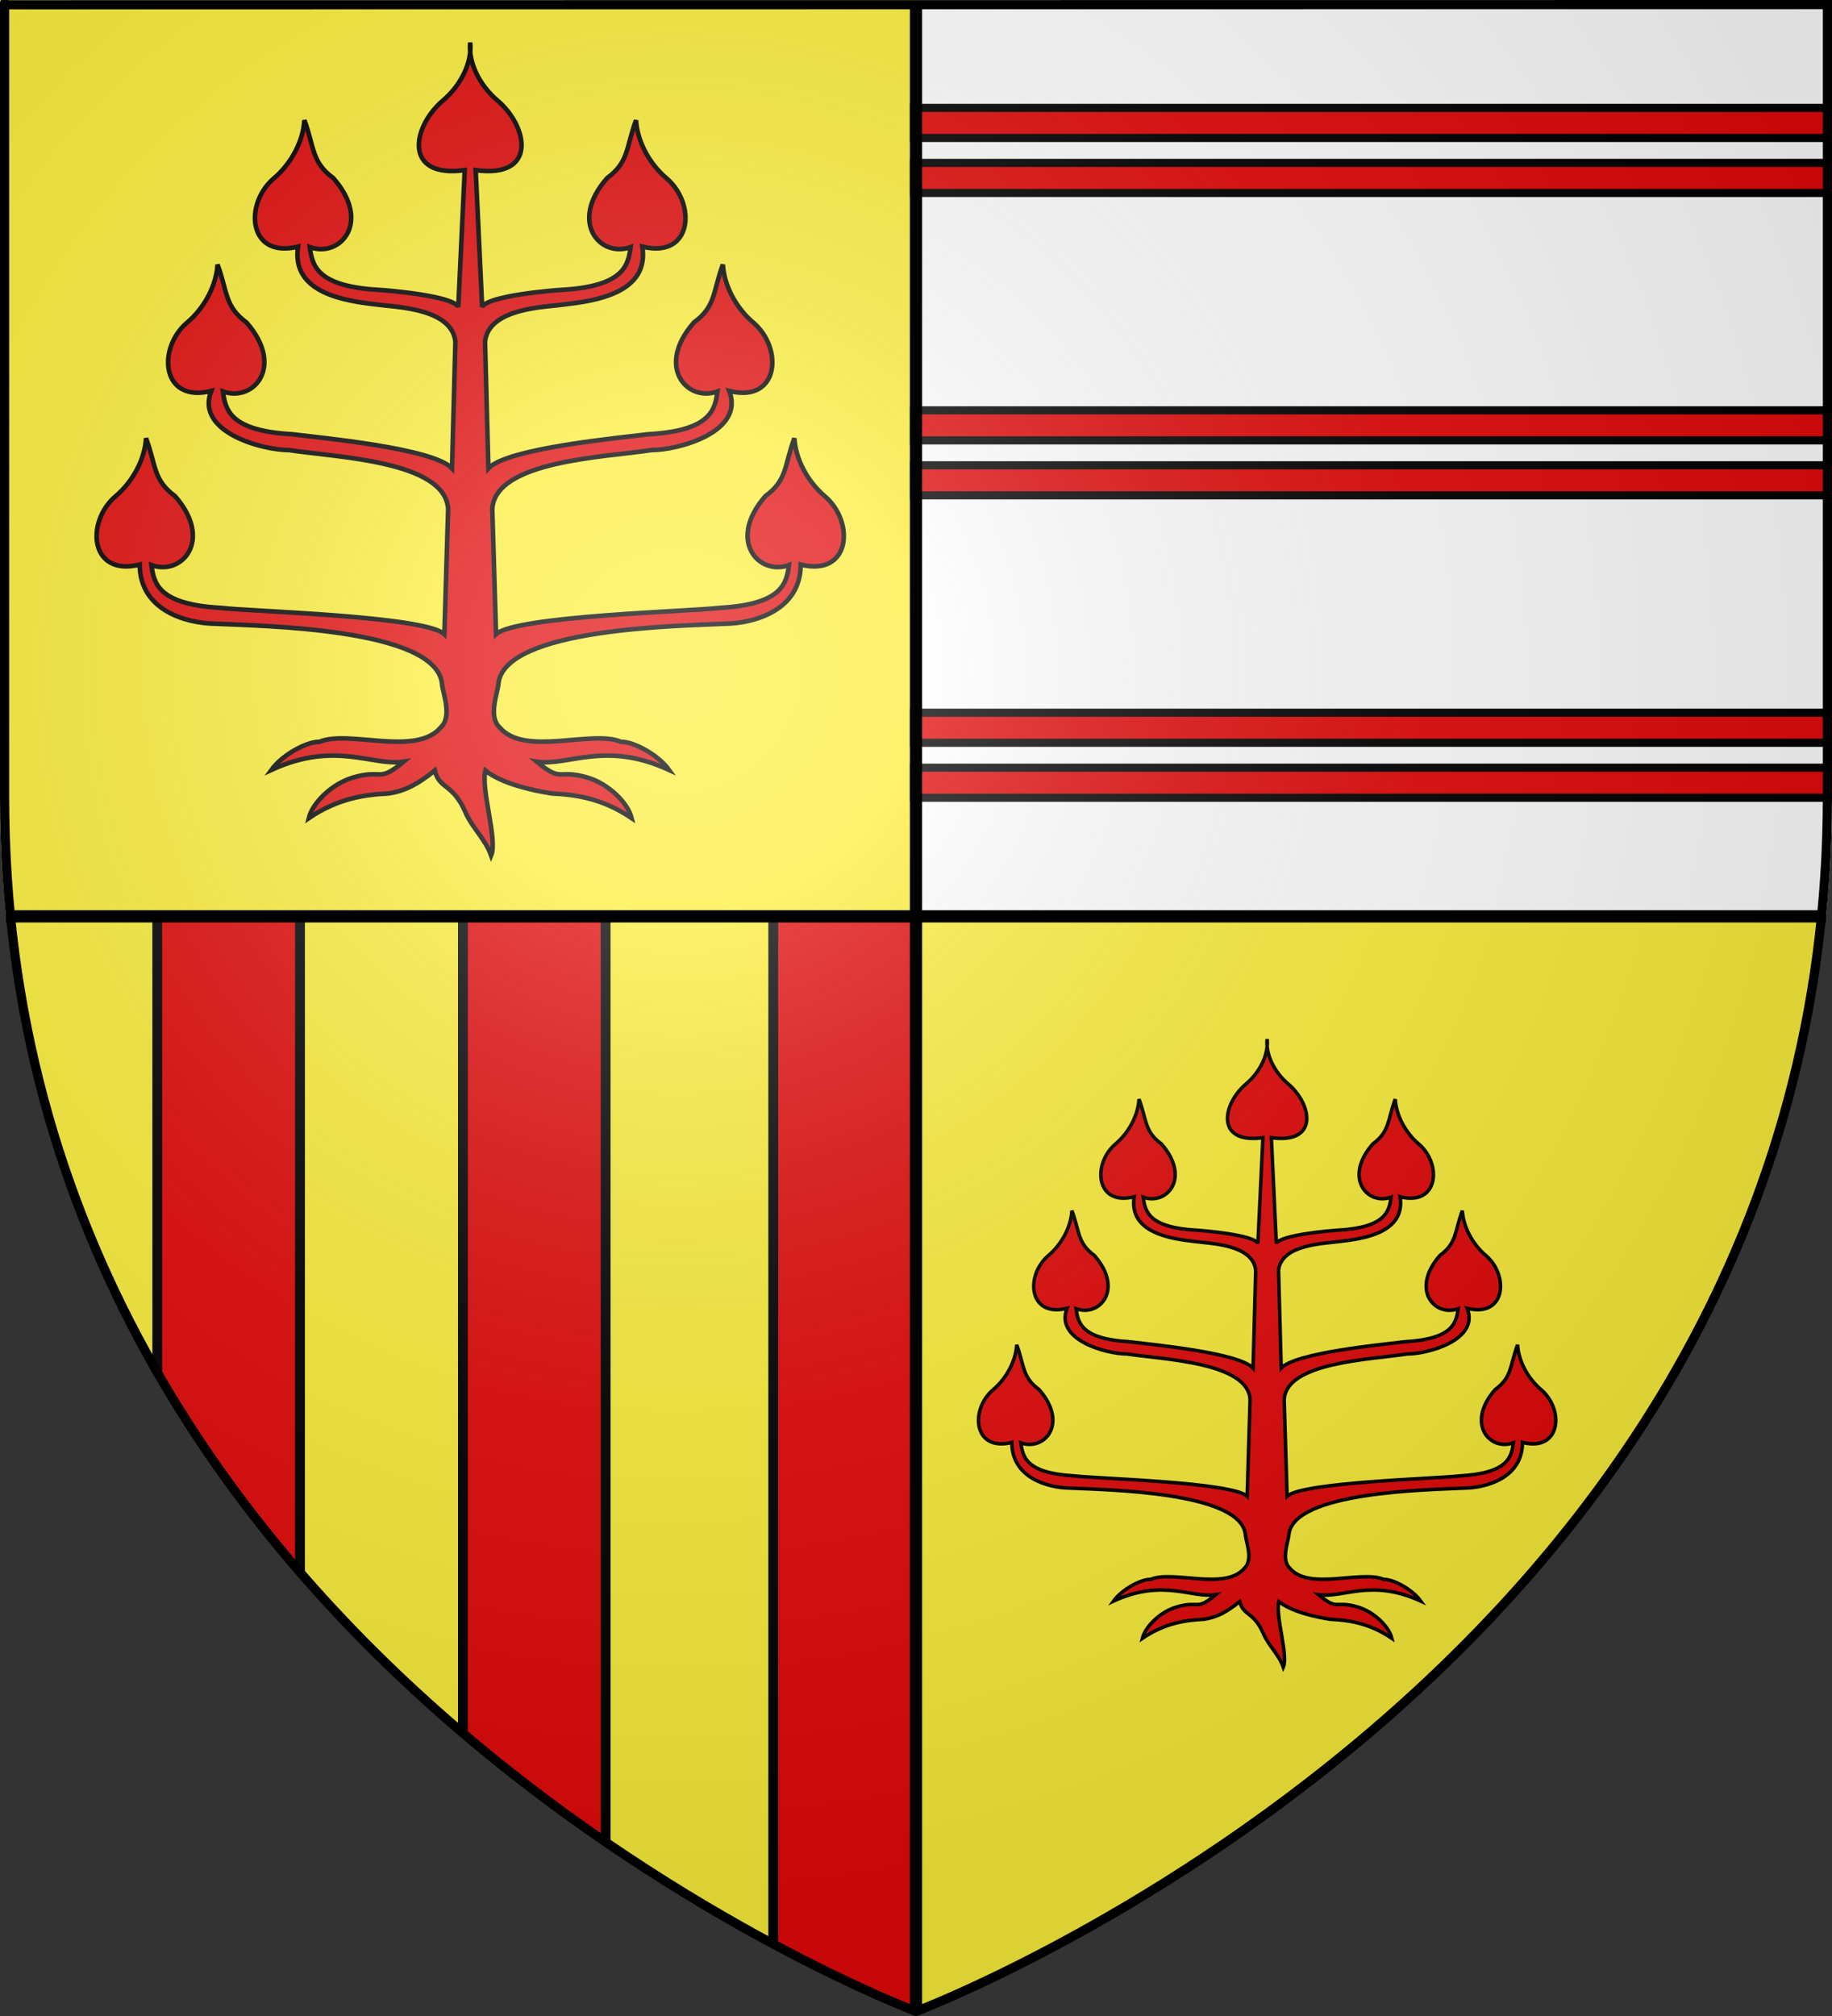 <?xml version="1.0" encoding="UTF-8" standalone="no"?>
<!-- Created with Inkscape (http://www.inkscape.org/) -->
<svg
   xmlns:svg="http://www.w3.org/2000/svg"
   xmlns="http://www.w3.org/2000/svg"
   xmlns:xlink="http://www.w3.org/1999/xlink"
   version="1.0"
   width="600"
   height="660"
   id="svg2">
  <rect width="100%" height="100%" fill="#333333" stroke="none"/>
  <defs
     id="defs6">
    <clipPath
       id="clipPath5779">
      <path
         d="M 299.25,659.25 C 299.25,383.856 299.25,331.452 299.25,1.339 L 0.75,2.926 L 0.75,261.478 C 0.75,546.93 299.25,659.25 299.25,659.25 z"
         id="path5781"
         style="fill:none;fill-opacity:1;fill-rule:evenodd;stroke:#000000;stroke-width:1.5;stroke-linecap:butt;stroke-linejoin:miter;stroke-miterlimit:4;stroke-dasharray:none;stroke-opacity:1;display:inline" />
    </clipPath>
    <clipPath
       id="clipPath5775">
      <path
         d="M 299.25,659.25 C 299.25,383.856 299.25,331.452 299.25,1.339 L 0.75,2.926 L 0.75,261.478 C 0.75,546.93 299.25,659.25 299.25,659.25 z"
         id="path5777"
         style="fill:none;fill-opacity:1;fill-rule:evenodd;stroke:#000000;stroke-width:1.5;stroke-linecap:butt;stroke-linejoin:miter;stroke-miterlimit:4;stroke-dasharray:none;stroke-opacity:1;display:inline" />
    </clipPath>
    <clipPath
       id="clipPath5771">
      <path
         d="M 299.25,659.25 C 299.25,383.856 299.25,331.452 299.25,1.339 L 0.75,2.926 L 0.75,261.478 C 0.75,546.93 299.25,659.25 299.25,659.25 z"
         id="path5773"
         style="fill:none;fill-opacity:1;fill-rule:evenodd;stroke:#000000;stroke-width:1.5;stroke-linecap:butt;stroke-linejoin:miter;stroke-miterlimit:4;stroke-dasharray:none;stroke-opacity:1;display:inline" />
    </clipPath>
    <linearGradient
       id="linearGradient2893">
      <stop
         id="stop2895"
         style="stop-color:#ffffff;stop-opacity:0.314"
         offset="0" />
      <stop
         id="stop2897"
         style="stop-color:#ffffff;stop-opacity:0.251"
         offset="0.19" />
      <stop
         id="stop2901"
         style="stop-color:#6b6b6b;stop-opacity:0.125"
         offset="0.6" />
      <stop
         id="stop2899"
         style="stop-color:#000000;stop-opacity:0.125"
         offset="1" />
    </linearGradient>
    <radialGradient
       cx="221.445"
       cy="226.331"
       r="300"
       fx="221.445"
       fy="226.331"
       id="radialGradient3163"
       xlink:href="#linearGradient2893"
       gradientUnits="userSpaceOnUse"
       gradientTransform="matrix(1.353,0,0,1.349,-77.629,-85.747)" />
  </defs>
  <g
     id="layer3"
     style="display:inline">
    <path
       d="M 300,658.5 C 300,658.5 598.5,546.18 598.5,260.728 C 598.5,-24.723 598.5,2.176 598.5,2.176 L 1.5,2.176 L 1.5,260.728 C 1.5,546.18 300,658.5 300,658.5 z"
       id="path2855"
       style="fill:#fcef3c;fill-opacity:1;fill-rule:evenodd;stroke:none;stroke-width:1px;stroke-linecap:butt;stroke-linejoin:miter;stroke-opacity:1;display:inline" />
    <path
       d="M 600,-2.8175379e-14 L 600,260.43 C 600,274.01 599.328,287.192 598.053,300 L 300,300 L 300,-2.8175379e-14 L 600,-2.8175379e-14 z"
       id="path6100"
       style="fill:#ffffff;fill-opacity:1;fill-rule:evenodd;stroke:none;stroke-width:1px;stroke-linecap:butt;stroke-linejoin:miter;stroke-opacity:1;display:inline" />
    <rect
       width="46.743"
       height="656.778"
       x="151.611"
       y="1.611"
       clip-path="url(#clipPath5775)"
       id="rect5765"
       style="opacity:1;fill:#e20909;fill-opacity:1;fill-rule:nonzero;stroke:#000000;stroke-width:3.222;stroke-linecap:round;stroke-linejoin:bevel;stroke-miterlimit:4;stroke-dasharray:none;stroke-dashoffset:0;stroke-opacity:1;display:inline" />
    <rect
       width="46.743"
       height="656.778"
       x="51.511"
       y="1.611"
       clip-path="url(#clipPath5779)"
       id="rect5254"
       style="opacity:1;fill:#e20909;fill-opacity:1;fill-rule:nonzero;stroke:#000000;stroke-width:3.222;stroke-linecap:round;stroke-linejoin:bevel;stroke-miterlimit:4;stroke-dasharray:none;stroke-dashoffset:0;stroke-opacity:1;display:inline" />
    <rect
       width="46.743"
       height="656.778"
       x="251.249"
       y="2.07"
       transform="translate(2,0)"
       clip-path="url(#clipPath5771)"
       id="rect5767"
       style="opacity:1;fill:#e20909;fill-opacity:1;fill-rule:nonzero;stroke:#000000;stroke-width:3.222;stroke-linecap:round;stroke-linejoin:bevel;stroke-miterlimit:4;stroke-dasharray:none;stroke-dashoffset:0;stroke-opacity:1;display:inline" />
    <path
       d="M -6e-07,8.6e-06 L -6e-07,260.43 C -6e-07,274.01 0.672,287.192 1.947,300 L 300,300 L 300,8.6e-06 L -6e-07,8.6e-06 z"
       id="path3251"
       style="fill:#fcef3c;fill-opacity:1;fill-rule:evenodd;stroke:none;stroke-width:1px;stroke-linecap:butt;stroke-linejoin:miter;stroke-opacity:1;display:inline" />
  </g>
  <g
     id="layer4"
     style="display:inline">
    <path
       d="M 160.863,280.073 C 158.982,274.704 154.641,271.038 152.438,265.908 C 148.364,256.424 143.928,258.474 142.391,252.252 C 136.787,256.762 132.685,258.941 127.211,259.77 C 119.681,260.147 110.865,261.244 101.127,267.839 C 102.398,262.737 108.784,256.534 115.714,254.525 C 125.565,251.668 123.679,256.434 132.23,249.348 C 121.679,250.926 109.981,242.376 88.877,252.058 C 92.503,247.006 100.668,242.719 104.628,242.858 C 114.039,238.806 136.188,247.786 144.324,238.174 C 148.216,234.597 145.053,227.057 144.772,223.943 C 143.111,205.524 84.895,204.919 70.293,204.186 C 61.504,204.053 45.773,200.12 45.764,184.834 C 29.403,188.929 27.92,170.874 37.901,162.422 C 43.664,157.541 47.484,150.086 47.828,143.458 C 51.134,152.326 50.098,157.134 57.318,162.422 C 70.005,176.876 59.519,188.622 49.597,184.997 C 50.406,190.798 51.573,197.851 72.193,198.998 C 81.403,200.166 139.198,201.637 145.539,207.626 L 146.769,166.706 C 145.967,150.787 109.817,149.713 94.66,147.346 C 86.048,147.378 63.875,141.508 69.181,127.993 C 52.82,132.089 51.337,114.033 61.317,105.581 C 67.081,100.701 70.901,93.246 71.245,86.617 C 74.551,95.485 73.515,100.294 80.735,105.581 C 93.422,120.035 82.936,131.782 73.014,128.156 C 73.823,133.958 74.99,141.011 95.609,142.158 C 104.82,143.325 141.909,146.713 148.044,153.332 L 149.15,111.859 C 147.937,100.702 129.265,100.569 123.102,99.657 C 113.159,98.5 95.272,96.019 97.623,80.733 C 81.262,84.828 79.779,66.773 89.76,58.321 C 95.523,53.44 99.343,45.985 99.687,39.357 C 102.994,48.225 101.958,53.033 109.177,58.321 C 121.864,72.775 111.379,84.521 101.456,80.896 C 102.265,86.697 103.433,93.75 124.052,94.897 C 127.028,95.063 148.346,96.844 150.096,100.5 L 152.208,55.7 C 131.991,58.479 134.906,41.517 145.09,32.894 C 150.853,28.013 154.68,20.555 154,13.927 C 153.319,20.555 157.147,28.013 162.91,32.894 C 173.094,41.517 176.008,58.479 155.792,55.7 L 157.904,100.5 C 159.654,96.844 180.972,95.063 183.948,94.897 C 204.567,93.75 205.735,86.697 206.544,80.896 C 196.621,84.521 186.136,72.775 198.823,58.321 C 206.042,53.033 205.006,48.225 208.313,39.357 C 208.657,45.985 212.476,53.44 218.24,58.321 C 228.221,66.773 226.738,84.828 210.377,80.733 C 212.728,96.019 194.841,98.5 184.898,99.657 C 178.735,100.569 160.063,100.702 158.85,111.859 L 159.956,153.332 C 166.091,146.713 203.18,143.325 212.391,142.158 C 233.01,141.011 234.177,133.958 234.986,128.156 C 225.064,131.782 214.578,120.035 227.265,105.581 C 234.485,100.294 233.449,95.485 236.755,86.617 C 237.099,93.246 240.919,100.701 246.683,105.581 C 256.663,114.033 255.18,132.089 238.819,127.993 C 244.125,141.508 221.952,147.378 213.34,147.346 C 198.183,149.713 162.033,150.787 161.231,166.706 L 162.461,207.626 C 168.802,201.637 226.597,200.166 235.807,198.998 C 256.427,197.851 257.594,190.798 258.403,184.997 C 248.481,188.622 237.995,176.876 250.682,162.422 C 257.902,157.134 256.866,152.326 260.172,143.458 C 260.516,150.086 264.336,157.541 270.099,162.422 C 280.08,170.874 278.597,188.929 262.236,184.834 C 262.227,200.12 246.496,204.053 237.707,204.186 C 223.105,204.919 164.889,205.524 163.228,223.943 C 162.947,227.057 159.784,234.597 163.676,238.174 C 171.812,247.786 193.961,238.806 203.372,242.858 C 207.332,242.719 215.497,247.006 219.123,252.058 C 198.019,242.376 186.321,250.926 175.77,249.348 C 184.321,256.434 182.435,251.668 192.286,254.525 C 199.216,256.534 205.602,262.737 206.873,267.839 C 197.135,261.244 188.319,260.147 180.789,259.77 C 175.315,258.941 164.566,256.762 158.961,252.252 C 157.424,258.474 163.037,274.862 160.863,280.073 z"
       id="path4789"
       style="fill:#e20909;fill-opacity:1;fill-rule:evenodd;stroke:#000000;stroke-width:1.501;stroke-linecap:butt;stroke-linejoin:miter;stroke-miterlimit:4;stroke-opacity:1;display:inline" />
    <path
       d="M 420.302,545.807 C 418.849,541.659 415.495,538.827 413.793,534.864 C 410.646,527.536 407.219,529.12 406.031,524.314 C 401.702,527.798 398.533,529.481 394.304,530.122 C 388.487,530.413 381.676,531.26 374.153,536.355 C 375.135,532.414 380.068,527.622 385.422,526.069 C 393.032,523.862 391.575,527.544 398.182,522.07 C 390.03,523.289 380.993,516.684 364.688,524.163 C 367.489,520.26 373.797,516.949 376.857,517.056 C 384.128,513.926 401.239,520.863 407.525,513.437 C 410.532,510.674 408.088,504.849 407.871,502.443 C 406.587,488.214 361.612,487.746 350.331,487.18 C 343.541,487.077 331.388,484.039 331.381,472.229 C 318.741,475.393 317.595,461.444 325.306,454.914 C 329.759,451.143 332.71,445.384 332.976,440.263 C 335.53,447.114 334.73,450.829 340.307,454.914 C 350.109,466.081 342.008,475.156 334.342,472.355 C 334.967,476.837 335.869,482.286 351.799,483.172 C 358.915,484.074 403.565,485.21 408.464,489.837 L 409.413,458.224 C 408.794,445.925 380.866,445.096 369.156,443.267 C 362.503,443.292 345.373,438.757 349.472,428.316 C 336.832,431.48 335.686,417.531 343.397,411.001 C 347.85,407.231 350.801,401.472 351.067,396.351 C 353.621,403.202 352.821,406.916 358.398,411.001 C 368.2,422.168 360.099,431.243 352.433,428.442 C 353.058,432.924 353.96,438.373 369.89,439.259 C 377.006,440.161 405.659,442.778 410.399,447.892 L 411.253,415.851 C 410.316,407.232 395.891,407.129 391.13,406.425 C 383.448,405.531 369.629,403.614 371.446,391.805 C 358.806,394.969 357.66,381.019 365.371,374.49 C 369.823,370.719 372.774,364.96 373.04,359.839 C 375.594,366.69 374.794,370.405 380.372,374.49 C 390.173,385.657 382.073,394.732 374.407,391.93 C 375.032,396.413 375.934,401.861 391.863,402.748 C 394.162,402.875 410.632,404.251 411.984,407.076 L 413.615,372.465 C 397.997,374.612 400.249,361.508 408.116,354.846 C 412.569,351.076 415.526,345.314 415,340.193 C 414.474,345.314 417.431,351.076 421.884,354.846 C 429.751,361.508 432.003,374.612 416.385,372.465 L 418.016,407.076 C 419.368,404.251 435.838,402.875 438.137,402.748 C 454.066,401.861 454.968,396.413 455.593,391.93 C 447.927,394.732 439.827,385.657 449.628,374.49 C 455.206,370.405 454.406,366.69 456.96,359.839 C 457.226,364.96 460.177,370.719 464.629,374.49 C 472.34,381.019 471.194,394.969 458.554,391.805 C 460.371,403.614 446.552,405.531 438.87,406.425 C 434.109,407.129 419.684,407.232 418.747,415.851 L 419.602,447.892 C 424.341,442.778 452.994,440.161 460.11,439.259 C 476.04,438.373 476.942,432.924 477.567,428.442 C 469.901,431.243 461.8,422.168 471.602,411.001 C 477.179,406.916 476.379,403.202 478.933,396.351 C 479.199,401.472 482.15,407.231 486.603,411.001 C 494.314,417.531 493.168,431.48 480.528,428.316 C 484.627,438.757 467.497,443.292 460.844,443.267 C 449.134,445.096 421.206,445.925 420.587,458.224 L 421.536,489.837 C 426.435,485.21 471.085,484.074 478.201,483.172 C 494.131,482.286 495.033,476.837 495.658,472.355 C 487.992,475.156 479.891,466.081 489.693,454.914 C 495.27,450.829 494.47,447.114 497.024,440.263 C 497.29,445.384 500.241,451.143 504.694,454.914 C 512.405,461.444 511.259,475.393 498.619,472.229 C 498.612,484.039 486.459,487.077 479.669,487.18 C 468.388,487.746 423.413,488.214 422.129,502.443 C 421.912,504.849 419.468,510.674 422.475,513.437 C 428.761,520.863 445.872,513.926 453.143,517.056 C 456.203,516.949 462.511,520.26 465.312,524.163 C 449.007,516.684 439.97,523.289 431.818,522.07 C 438.425,527.544 436.968,523.862 444.578,526.069 C 449.932,527.622 454.865,532.414 455.847,536.355 C 448.324,531.26 441.513,530.413 435.696,530.122 C 431.467,529.481 423.163,527.798 418.833,524.314 C 417.645,529.12 421.982,541.781 420.302,545.807 z"
       id="path4070"
       style="fill:#e20909;fill-opacity:1;fill-rule:evenodd;stroke:#000000;stroke-width:1.159;stroke-linecap:butt;stroke-linejoin:miter;stroke-miterlimit:4;stroke-opacity:1;display:inline" />
    <g
       transform="translate(0,6)"
       id="g4078">
      <rect
         width="299.339"
         height="9.839"
         x="299.33"
         y="29.33"
         id="rect4072"
         style="fill:#e20909;fill-opacity:1;stroke:#000000;stroke-width:2.661;stroke-linecap:square;stroke-linejoin:miter;stroke-miterlimit:4;stroke-dasharray:none;stroke-dashoffset:0;stroke-opacity:1" />
      <rect
         width="299.339"
         height="9.839"
         x="299.33"
         y="47.33"
         id="rect4076"
         style="fill:#e20909;fill-opacity:1;stroke:#000000;stroke-width:2.661;stroke-linecap:square;stroke-linejoin:miter;stroke-miterlimit:4;stroke-dasharray:none;stroke-dashoffset:0;stroke-opacity:1;display:inline" />
    </g>
    <g
       transform="translate(0,105)"
       id="g4088"
       style="display:inline">
      <rect
         width="299.339"
         height="9.839"
         x="299.33"
         y="29.33"
         id="rect4090"
         style="fill:#e20909;fill-opacity:1;stroke:#000000;stroke-width:2.661;stroke-linecap:square;stroke-linejoin:miter;stroke-miterlimit:4;stroke-dasharray:none;stroke-dashoffset:0;stroke-opacity:1" />
      <rect
         width="299.339"
         height="9.839"
         x="299.33"
         y="47.33"
         id="rect4092"
         style="fill:#e20909;fill-opacity:1;stroke:#000000;stroke-width:2.661;stroke-linecap:square;stroke-linejoin:miter;stroke-miterlimit:4;stroke-dasharray:none;stroke-dashoffset:0;stroke-opacity:1;display:inline" />
    </g>
    <g
       transform="translate(0,204)"
       id="g4094"
       style="display:inline">
      <rect
         width="299.339"
         height="9.839"
         x="299.33"
         y="29.33"
         id="rect4096"
         style="fill:#e20909;fill-opacity:1;stroke:#000000;stroke-width:2.661;stroke-linecap:square;stroke-linejoin:miter;stroke-miterlimit:4;stroke-dasharray:none;stroke-dashoffset:0;stroke-opacity:1" />
      <rect
         width="299.339"
         height="9.839"
         x="299.33"
         y="47.33"
         id="rect4098"
         style="fill:#e20909;fill-opacity:1;stroke:#000000;stroke-width:2.661;stroke-linecap:square;stroke-linejoin:miter;stroke-miterlimit:4;stroke-dasharray:none;stroke-dashoffset:0;stroke-opacity:1;display:inline" />
    </g>
  </g>
  <g
     id="layer2"
     style="display:inline">
    <path
       d="M 300,658.5 C 300,658.5 598.5,546.18 598.5,260.728 C 598.5,-24.723 598.5,2.176 598.5,2.176 L 1.5,2.176 L 1.5,260.728 C 1.5,546.18 300,658.5 300,658.5 z"
       id="path2875"
       style="opacity:1;fill:url(#radialGradient3163);fill-opacity:1;fill-rule:evenodd;stroke:none;stroke-width:1px;stroke-linecap:butt;stroke-linejoin:miter;stroke-opacity:1" />
  </g>
  <g
     id="layer1"
     style="display:inline">
    <rect
       width="4"
       height="656"
       x="298"
       y="2"
       id="rect7071"
       style="fill:#000000;fill-opacity:1;stroke:none;stroke-width:15;stroke-linecap:round;stroke-linejoin:round;stroke-miterlimit:4;stroke-dasharray:none;display:inline" />
    <rect
       width="4"
       height="596"
       x="298"
       y="-598"
       transform="matrix(0,1,-1,0,0,0)"
       id="rect7073"
       style="fill:#000000;fill-opacity:1;stroke:none;stroke-width:15;stroke-linecap:round;stroke-linejoin:round;stroke-miterlimit:4;stroke-dasharray:none;display:inline" />
    <path
       d="M 300,658.5 C 300,658.5 1.5,546.18 1.5,260.728 C 1.5,-24.723 1.5,1.558 1.5,1.558 L 598.5,1.499 L 598.5,260.728 C 598.5,546.18 300,658.5 300,658.5 z"
       id="path1411"
       style="opacity:1;fill:none;fill-opacity:1;fill-rule:evenodd;stroke:#000000;stroke-width:3;stroke-linecap:butt;stroke-linejoin:miter;stroke-miterlimit:4;stroke-dasharray:none;stroke-opacity:1" />
  </g>
</svg>
